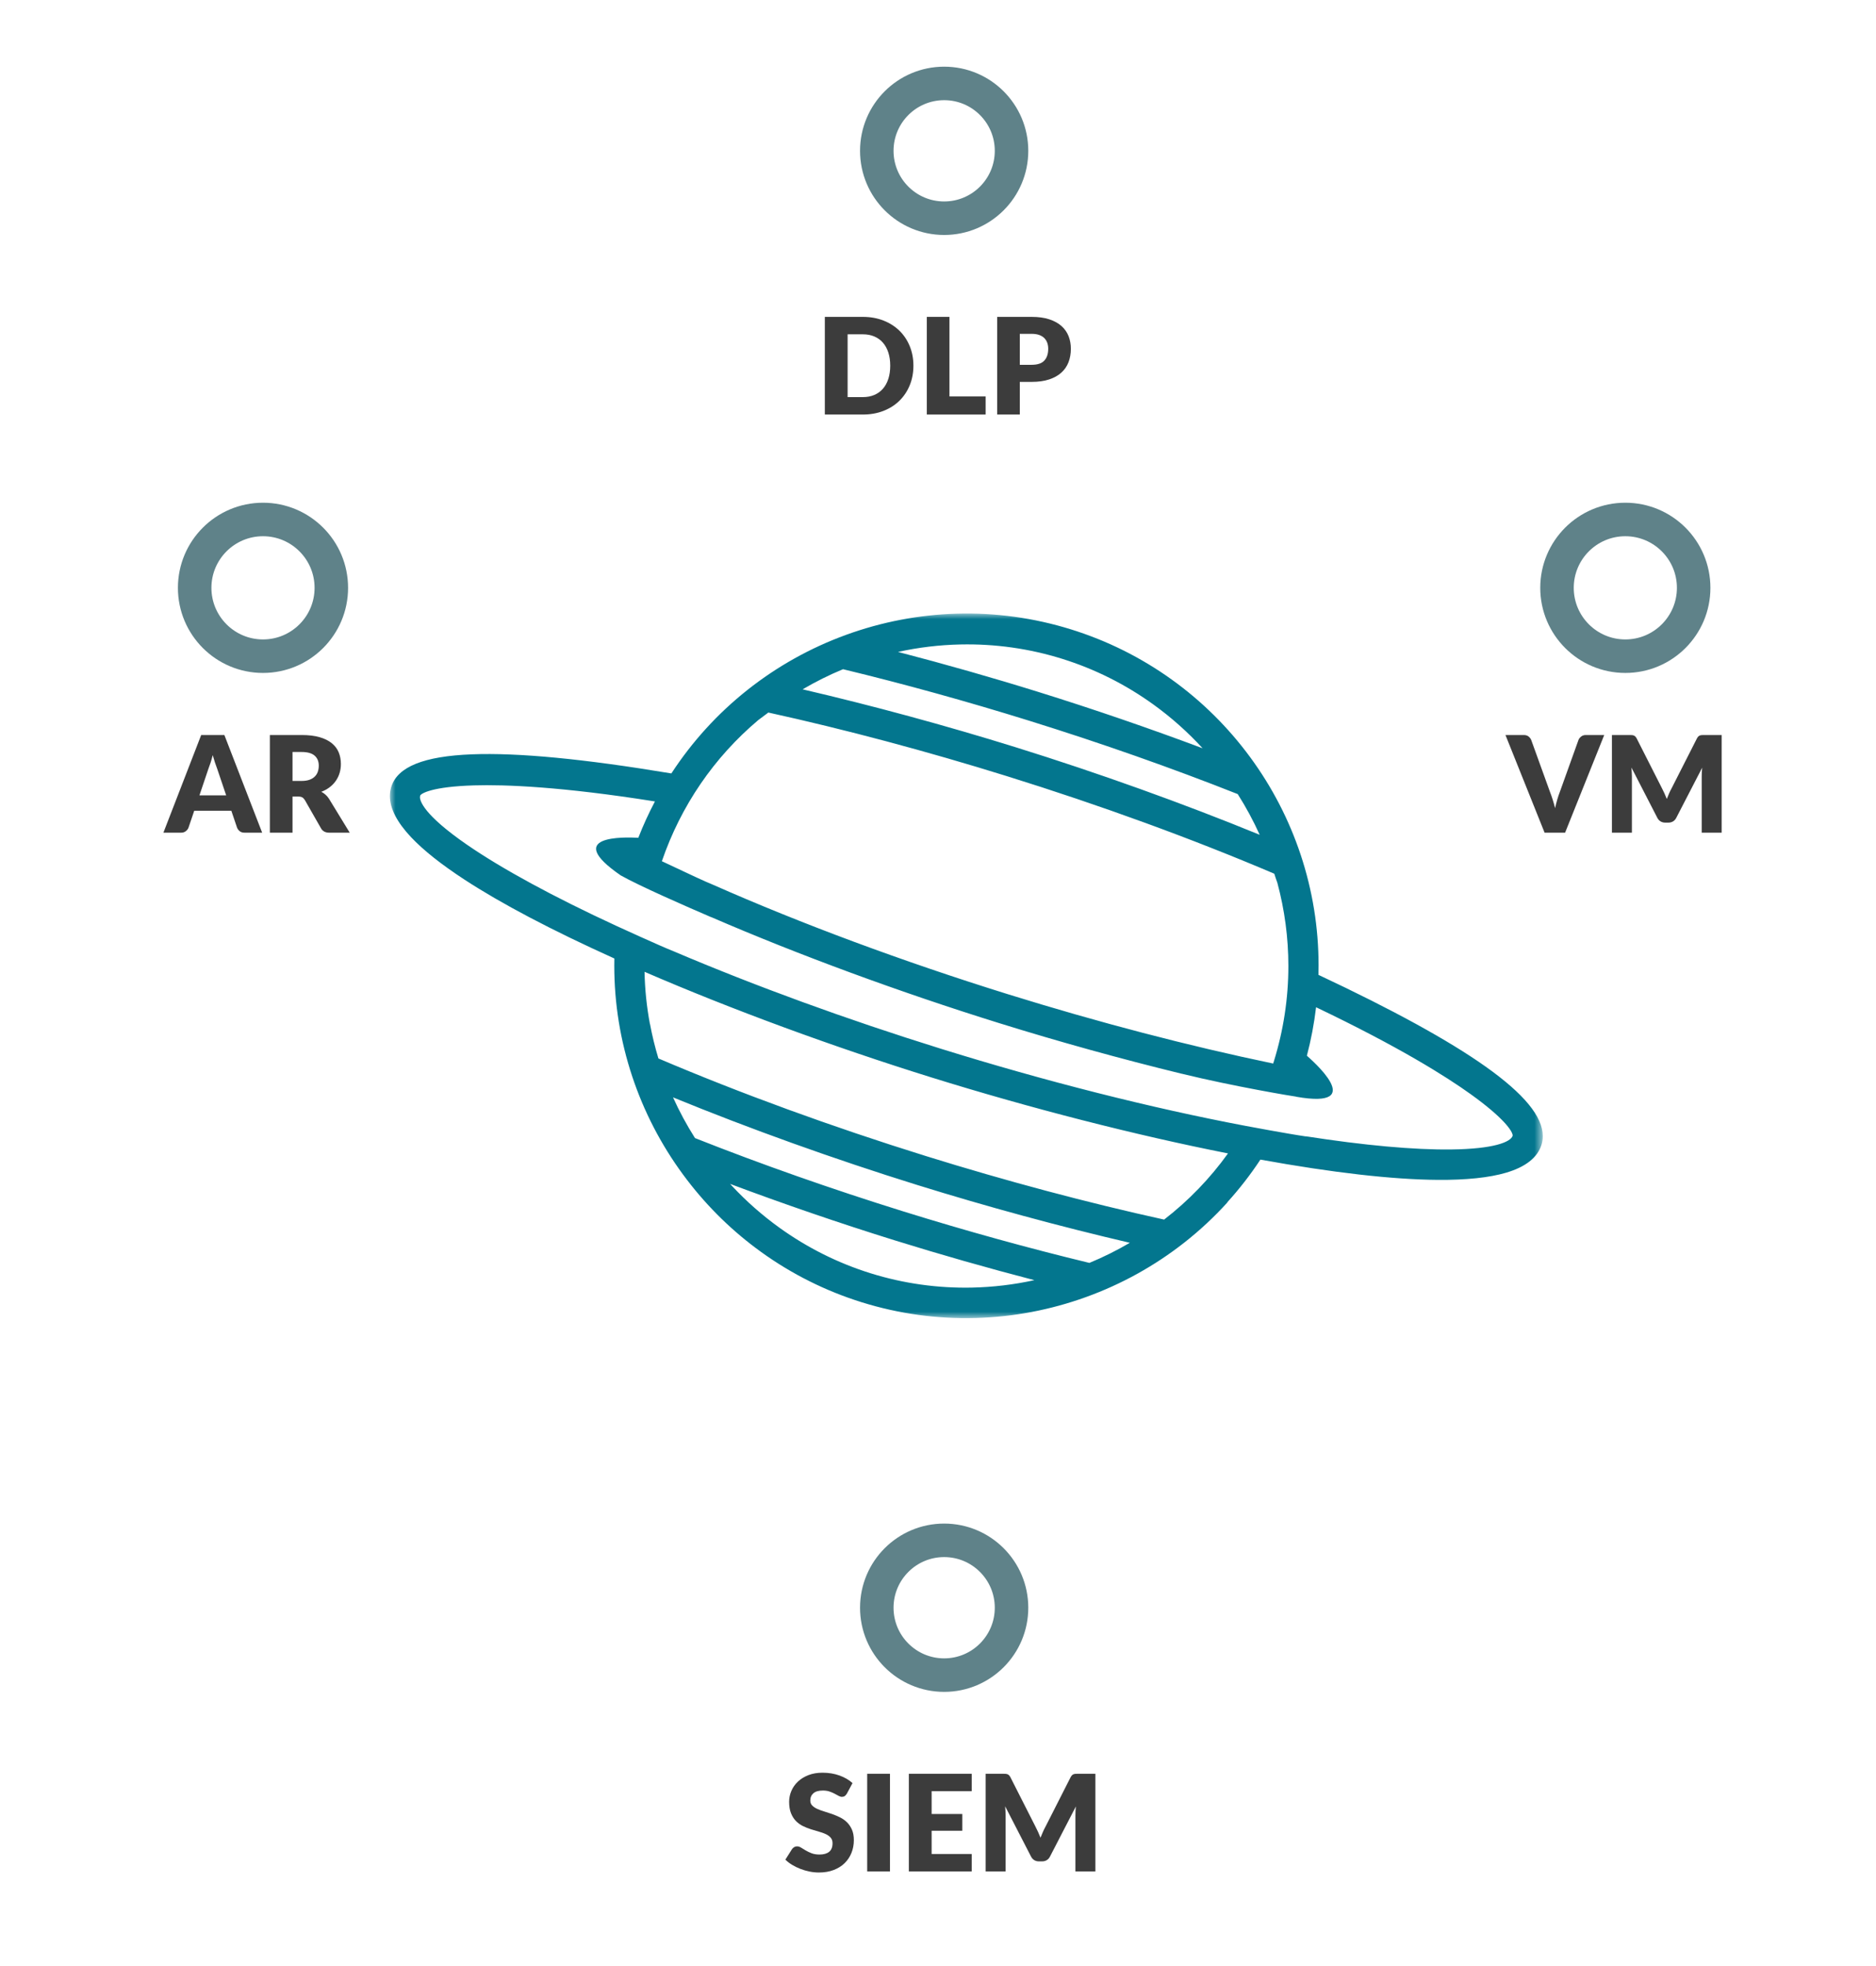 <?xml version="1.0" encoding="UTF-8"?>
<svg width="168px" height="176px" viewBox="0 0 168 176" version="1.1" xmlns="http://www.w3.org/2000/svg" xmlns:xlink="http://www.w3.org/1999/xlink">
    <title>16-professional-jupiter-dlp-vm-siem-ar</title>
    <defs>
        <polygon id="path-1" points="0 0 103.243 0 103.243 63.077 0 63.077"></polygon>
    </defs>
    <g id="16-professional-jupiter-dlp-vm-siem-ar" stroke="none" stroke-width="1" fill="none" fill-rule="evenodd">
        <rect id="Rectangle" x="0" y="0" width="168" height="176"></rect>
        <g id="Group-3" transform="translate(34.917, 54.923)">
            <mask id="mask-2" fill="white">
                <use xlink:href="#path-1"></use>
            </mask>
            <g id="Clip-2"></g>
            <path d="M100.543,46.753 C100.368,47.316 98.837,47.931 95.064,47.978 C91.732,48.02 87.267,47.614 82.03,46.8 C82.024,46.805 82.021,46.808 82.021,46.809 C80.472,46.589 76.637,45.868 76.637,45.868 C68.141,44.261 58.699,41.872 49.317,38.953 C40.914,36.338 32.716,33.347 25.418,30.241 C24.274,29.796 20.296,27.97 20.296,27.97 C14.672,25.375 10.047,22.864 6.903,20.696 C2.995,18.002 2.691,16.761 2.691,16.445 C2.691,16.396 2.697,16.349 2.709,16.308 C2.772,16.107 3.797,15.495 7.536,15.385 C10.305,15.304 15.351,15.49 23.733,16.822 C23.175,17.88 22.678,18.968 22.246,20.075 C20.979,20.01 15.448,19.837 20.66,23.437 C22.35,24.393 26.574,26.239 28.714,27.159 C28.75,27.172 28.787,27.185 28.823,27.198 C36.572,30.552 45.682,33.905 54.533,36.659 C59.899,38.329 65.476,39.873 70.89,41.195 C70.891,41.195 70.893,41.193 70.894,41.193 C75.58,42.342 81.04,43.246 81.143,43.246 L81.166,43.259 C87.742,44.414 82.425,39.869 82.117,39.585 C82.49,38.17 82.766,36.717 82.94,35.246 C90.359,38.79 94.57,41.436 96.805,43.042 C99.758,45.163 100.545,46.357 100.545,46.728 C100.545,46.74 100.545,46.749 100.543,46.753 M69.333,54.255 C62.495,52.751 55.236,50.818 48.011,48.571 C39.582,45.947 31.361,42.947 24.046,39.83 C23.738,38.815 23.487,37.788 23.294,36.751 C23.29,36.75 23.288,36.749 23.285,36.748 C22.996,35.207 22.834,33.645 22.803,32.074 C30.552,35.427 39.662,38.78 48.513,41.535 C57.344,44.283 66.749,46.691 75.053,48.331 C73.444,50.571 71.523,52.56 69.333,54.255 M30.6,51.205 C30.556,51.158 30.513,51.11 30.469,51.062 C35.271,52.861 40.272,54.578 45.193,56.109 C49.299,57.387 53.528,58.59 57.713,59.678 C55.881,60.079 54.016,60.301 52.138,60.342 C49.05,60.408 45.996,59.978 43.06,59.065 C40.124,58.151 37.365,56.771 34.86,54.965 C33.34,53.869 31.934,52.631 30.655,51.265 C30.637,51.245 30.619,51.225 30.6,51.205 M62.64,58.132 C57.214,56.822 51.595,55.269 45.997,53.528 C39.546,51.52 33.216,49.291 27.321,46.958 C26.579,45.789 25.921,44.573 25.354,43.314 C32.184,46.113 39.786,48.843 47.207,51.152 C53.47,53.101 60.02,54.877 66.262,56.332 C65.1,57.014 63.891,57.616 62.64,58.132 M32.982,9.543 C33.293,9.314 33.6,9.089 33.891,8.864 C40.735,10.369 48.001,12.303 55.234,14.553 C63.663,17.176 71.885,20.177 79.199,23.293 C79.28,23.561 79.374,23.83 79.472,24.1 C80.127,26.536 80.459,29.037 80.459,31.557 C80.459,34.446 80.021,37.32 79.157,40.101 C79.138,40.163 79.118,40.224 79.098,40.285 C71.563,38.718 63.429,36.595 55.337,34.078 C45.952,31.157 36.822,27.768 28.917,24.272 C28.318,24.042 26.316,23.094 26.316,23.094 C25.647,22.786 24.994,22.479 24.355,22.173 C26.059,17.201 29.034,12.872 32.982,9.543 M40.578,4.985 C46.013,6.297 51.641,7.852 57.248,9.596 C63.699,11.604 70.029,13.833 75.924,16.165 C76.666,17.334 77.324,18.551 77.891,19.809 C71.061,17.011 63.459,14.281 56.038,11.971 C49.768,10.02 43.209,8.242 36.96,6.786 C38.121,6.104 39.329,5.502 40.578,4.985 M72.779,12.063 C67.976,10.263 62.974,8.546 58.052,7.014 C53.936,5.733 49.695,4.527 45.499,3.437 C47.339,3.033 49.212,2.809 51.097,2.769 C54.185,2.703 57.239,3.132 60.175,4.046 C63.111,4.959 65.87,6.339 68.375,8.146 C69.974,9.299 71.447,10.611 72.779,12.063 M98.135,40.568 C94.836,38.226 89.795,35.46 83.152,32.346 C83.16,32.064 83.163,31.779 83.163,31.498 C83.163,28.118 82.622,24.78 81.555,21.577 C80.511,18.447 78.988,15.509 77.026,12.844 C75.063,10.177 72.707,7.847 70.025,5.919 C67.276,3.943 64.238,2.429 60.996,1.42 C57.675,0.387 54.23,-0.087 50.759,0.013 C47.375,0.11 44.04,0.748 40.848,1.91 C37.657,3.072 34.693,4.726 32.037,6.826 C29.366,8.94 27.068,11.459 25.205,14.315 C17.327,13.004 11.48,12.445 7.336,12.605 C3.041,12.771 0.682,13.721 0.126,15.509 C0.043,15.776 0,16.057 0,16.345 C0,17.454 0.639,18.693 1.9,20.028 C2.999,21.192 4.601,22.464 6.662,23.81 C9.975,25.974 14.496,28.352 20.099,30.881 C20.095,31.087 20.093,31.302 20.093,31.521 C20.093,34.899 20.634,38.239 21.702,41.446 C22.745,44.581 24.269,47.525 26.23,50.196 C26.356,50.367 26.483,50.537 26.612,50.705 C28.499,53.174 30.727,55.341 33.241,57.153 C35.991,59.136 39.027,60.652 42.266,61.66 C45.57,62.688 48.998,63.161 52.456,63.065 C55.827,62.972 59.151,62.342 62.335,61.192 C65.518,60.042 68.477,58.403 71.131,56.321 C72.528,55.224 73.823,54.017 75.009,52.709 C75.003,52.707 74.998,52.705 74.992,52.703 C76.073,51.511 77.064,50.237 77.955,48.885 C84.431,50.059 89.774,50.67 93.837,50.699 C96.386,50.718 98.442,50.503 99.948,50.061 C101.7,49.546 102.77,48.704 103.126,47.559 C103.204,47.311 103.243,47.052 103.243,46.788 C103.243,45.043 101.572,43.008 98.135,40.568" id="Fill-1" fill="#03768E" mask="url(#mask-2)"></path>
        </g>
        <g id="SIEM" transform="translate(70.332, 158.693)" fill="#3C3C3C" fill-rule="nonzero">
            <path d="M5.508,1.872 C5.448,1.968 5.385,2.04 5.319,2.088 C5.253,2.136 5.168,2.16 5.064,2.16 C4.972,2.16 4.873,2.131 4.767,2.073 C4.661,2.015 4.541,1.95 4.407,1.878 C4.273,1.806 4.12,1.741 3.948,1.683 C3.776,1.625 3.58,1.596 3.36,1.596 C2.98,1.596 2.697,1.677 2.511,1.839 C2.325,2.001 2.232,2.22 2.232,2.496 C2.232,2.672 2.288,2.818 2.4,2.934 C2.512,3.05 2.659,3.15 2.841,3.234 C3.023,3.318 3.231,3.395 3.465,3.465 C3.699,3.535 3.938,3.613 4.182,3.699 C4.426,3.785 4.665,3.886 4.899,4.002 C5.133,4.118 5.341,4.266 5.523,4.446 C5.705,4.626 5.852,4.845 5.964,5.103 C6.076,5.361 6.132,5.672 6.132,6.036 C6.132,6.44 6.062,6.818 5.922,7.17 C5.782,7.522 5.579,7.829 5.313,8.091 C5.047,8.353 4.719,8.559 4.329,8.709 C3.939,8.859 3.496,8.934 3,8.934 C2.728,8.934 2.451,8.906 2.169,8.85 C1.887,8.794 1.614,8.715 1.35,8.613 C1.086,8.511 0.838,8.39 0.606,8.25 C0.374,8.11 0.172,7.954 0,7.782 L0.6,6.834 C0.648,6.766 0.711,6.709 0.789,6.663 C0.867,6.617 0.952,6.594 1.044,6.594 C1.164,6.594 1.285,6.632 1.407,6.708 C1.529,6.784 1.667,6.868 1.821,6.96 C1.975,7.052 2.152,7.136 2.352,7.212 C2.552,7.288 2.788,7.326 3.06,7.326 C3.428,7.326 3.714,7.245 3.918,7.083 C4.122,6.921 4.224,6.664 4.224,6.312 C4.224,6.108 4.168,5.942 4.056,5.814 C3.944,5.686 3.797,5.58 3.615,5.496 C3.433,5.412 3.226,5.338 2.994,5.274 C2.762,5.21 2.524,5.139 2.28,5.061 C2.036,4.983 1.798,4.887 1.566,4.773 C1.334,4.659 1.127,4.509 0.945,4.323 C0.763,4.137 0.616,3.905 0.504,3.627 C0.392,3.349 0.336,3.006 0.336,2.598 C0.336,2.27 0.402,1.95 0.534,1.638 C0.666,1.326 0.86,1.048 1.116,0.804 C1.372,0.56 1.686,0.365 2.058,0.219 C2.43,0.073 2.856,0 3.336,0 C3.604,0 3.865,0.021 4.119,0.063 C4.373,0.105 4.614,0.167 4.842,0.249 C5.07,0.331 5.283,0.429 5.481,0.543 C5.679,0.657 5.856,0.786 6.012,0.93 L5.508,1.872 Z" id="Path"></path>
            <polygon id="Path" points="9.366 8.838 7.326 8.838 7.326 0.096 9.366 0.096"></polygon>
            <polygon id="Path" points="13.098 1.656 13.098 3.696 15.846 3.696 15.846 5.196 13.098 5.196 13.098 7.278 16.686 7.278 16.686 8.838 11.058 8.838 11.058 0.096 16.686 0.096 16.686 1.656"></polygon>
            <path d="M27.762,0.096 L27.762,8.838 L25.974,8.838 L25.974,3.81 C25.974,3.694 25.977,3.568 25.983,3.432 C25.989,3.296 26,3.158 26.016,3.018 L23.694,7.512 C23.622,7.652 23.525,7.758 23.403,7.83 C23.281,7.902 23.142,7.938 22.986,7.938 L22.71,7.938 C22.554,7.938 22.415,7.902 22.293,7.83 C22.171,7.758 22.074,7.652 22.002,7.512 L19.68,3.006 C19.692,3.15 19.702,3.291 19.71,3.429 C19.718,3.567 19.722,3.694 19.722,3.81 L19.722,8.838 L17.934,8.838 L17.934,0.096 L19.482,0.096 C19.57,0.096 19.647,0.098 19.713,0.102 C19.779,0.106 19.838,0.118 19.89,0.138 C19.942,0.158 19.989,0.189 20.031,0.231 C20.073,0.273 20.114,0.332 20.154,0.408 L22.404,4.842 C22.484,4.994 22.561,5.152 22.635,5.316 C22.709,5.48 22.78,5.648 22.848,5.82 C22.916,5.644 22.987,5.472 23.061,5.304 C23.135,5.136 23.214,4.976 23.298,4.824 L25.542,0.408 C25.582,0.332 25.623,0.273 25.665,0.231 C25.707,0.189 25.754,0.158 25.806,0.138 C25.858,0.118 25.917,0.106 25.983,0.102 C26.049,0.098 26.126,0.096 26.214,0.096 L27.762,0.096 Z" id="Path"></path>
        </g>
        <g id="DLP" transform="translate(73.866, 28.367)" fill="#3C3C3C" fill-rule="nonzero">
            <path d="M7.932,4.368 C7.932,5 7.823,5.583 7.605,6.117 C7.387,6.651 7.08,7.113 6.684,7.503 C6.288,7.893 5.811,8.197 5.253,8.415 C4.695,8.633 4.076,8.742 3.396,8.742 L0,8.742 L0,0 L3.396,0 C4.076,0 4.695,0.11 5.253,0.33 C5.811,0.55 6.288,0.854 6.684,1.242 C7.08,1.63 7.387,2.091 7.605,2.625 C7.823,3.159 7.932,3.74 7.932,4.368 Z M5.856,4.368 C5.856,3.936 5.8,3.546 5.688,3.198 C5.576,2.85 5.415,2.555 5.205,2.313 C4.995,2.071 4.738,1.885 4.434,1.755 C4.13,1.625 3.784,1.56 3.396,1.56 L2.04,1.56 L2.04,7.182 L3.396,7.182 C3.784,7.182 4.13,7.117 4.434,6.987 C4.738,6.857 4.995,6.671 5.205,6.429 C5.415,6.187 5.576,5.892 5.688,5.544 C5.8,5.196 5.856,4.804 5.856,4.368 Z" id="Shape"></path>
            <polygon id="Path" points="14.4 7.122 14.4 8.742 9.132 8.742 9.132 0 11.16 0 11.16 7.122"></polygon>
            <path d="M18.516,4.29 C19.044,4.29 19.424,4.164 19.656,3.912 C19.888,3.66 20.004,3.308 20.004,2.856 C20.004,2.656 19.974,2.474 19.914,2.31 C19.854,2.146 19.763,2.005 19.641,1.887 C19.519,1.769 19.365,1.678 19.179,1.614 C18.993,1.55 18.772,1.518 18.516,1.518 L17.46,1.518 L17.46,4.29 L18.516,4.29 Z M18.516,0 C19.132,0 19.661,0.073 20.103,0.219 C20.545,0.365 20.909,0.566 21.195,0.822 C21.481,1.078 21.692,1.38 21.828,1.728 C21.964,2.076 22.032,2.452 22.032,2.856 C22.032,3.292 21.962,3.692 21.822,4.056 C21.682,4.42 21.468,4.732 21.18,4.992 C20.892,5.252 20.527,5.455 20.085,5.601 C19.643,5.747 19.12,5.82 18.516,5.82 L17.46,5.82 L17.46,8.742 L15.432,8.742 L15.432,0 L18.516,0 Z" id="Shape"></path>
        </g>
        <path d="M16.217,74.542 C16.385,74.542 16.526,74.497 16.64,74.407 C16.754,74.317 16.833,74.216 16.877,74.104 L16.877,74.104 L17.393,72.58 L20.717,72.58 L21.233,74.104 C21.289,74.232 21.371,74.337 21.479,74.419 C21.587,74.501 21.729,74.542 21.905,74.542 L21.905,74.542 L23.477,74.542 L20.093,65.8 L18.017,65.8 L14.633,74.542 L16.217,74.542 Z M20.255,71.2 L17.861,71.2 L18.665,68.818 C18.725,68.666 18.789,68.486 18.857,68.278 C18.925,68.07 18.989,67.844 19.049,67.6 C19.117,67.84 19.185,68.063 19.253,68.269 C19.321,68.475 19.385,68.654 19.445,68.806 L19.445,68.806 L20.255,71.2 Z M26.195,74.542 L26.195,71.308 L26.711,71.308 C26.867,71.308 26.987,71.333 27.071,71.383 C27.155,71.433 27.231,71.512 27.299,71.62 L27.299,71.62 L28.751,74.158 C28.899,74.414 29.143,74.542 29.483,74.542 L29.483,74.542 L31.319,74.542 L29.459,71.5 C29.367,71.36 29.263,71.239 29.147,71.137 C29.031,71.035 28.907,70.95 28.775,70.882 C29.059,70.774 29.31,70.636 29.528,70.468 C29.746,70.3 29.929,70.109 30.077,69.895 C30.225,69.681 30.337,69.448 30.413,69.196 C30.489,68.944 30.527,68.676 30.527,68.392 C30.527,68.02 30.463,67.676 30.335,67.36 C30.207,67.044 30.002,66.77 29.72,66.538 C29.438,66.306 29.074,66.125 28.628,65.995 C28.182,65.865 27.643,65.8 27.011,65.8 L27.011,65.8 L24.167,65.8 L24.167,74.542 L26.195,74.542 Z M27.011,69.91 L26.195,69.91 L26.195,67.318 L27.011,67.318 C27.535,67.318 27.922,67.426 28.172,67.642 C28.422,67.858 28.547,68.158 28.547,68.542 C28.547,68.734 28.519,68.913 28.463,69.079 C28.407,69.245 28.317,69.39 28.193,69.514 C28.069,69.638 27.91,69.735 27.716,69.805 C27.522,69.875 27.287,69.91 27.011,69.91 L27.011,69.91 Z" id="AR" fill="#3C3C3C" fill-rule="nonzero"></path>
        <circle id="Oval-Copy-29" stroke="#5F8289" stroke-width="3" cx="23.552" cy="52.623" r="6.119"></circle>
        <circle id="Oval-Copy-13" stroke="#5F8289" stroke-width="3" cx="84.552" cy="143.924" r="6.033"></circle>
        <g id="VM-Copy" transform="translate(134.818, 65.8)" fill="#3C3C3C" fill-rule="nonzero">
            <path d="M8.844,0 L5.34,8.742 L3.504,8.742 L0,0 L1.632,0 C1.808,0 1.95,0.041 2.058,0.123 C2.166,0.205 2.248,0.31 2.304,0.438 L3.996,5.118 C4.076,5.322 4.154,5.545 4.23,5.787 C4.306,6.029 4.378,6.282 4.446,6.546 C4.502,6.282 4.565,6.029 4.635,5.787 C4.705,5.545 4.78,5.322 4.86,5.118 L6.54,0.438 C6.584,0.326 6.663,0.225 6.777,0.135 C6.891,0.045 7.032,0 7.2,0 L8.844,0 Z" id="Path"></path>
            <path d="M19.362,0 L19.362,8.742 L17.574,8.742 L17.574,3.714 C17.574,3.598 17.577,3.472 17.583,3.336 C17.589,3.2 17.6,3.062 17.616,2.922 L15.294,7.416 C15.222,7.556 15.125,7.662 15.003,7.734 C14.881,7.806 14.742,7.842 14.586,7.842 L14.31,7.842 C14.154,7.842 14.015,7.806 13.893,7.734 C13.771,7.662 13.674,7.556 13.602,7.416 L11.28,2.91 C11.292,3.054 11.302,3.195 11.31,3.333 C11.318,3.471 11.322,3.598 11.322,3.714 L11.322,8.742 L9.534,8.742 L9.534,0 L11.082,0 C11.17,0 11.247,0.002 11.313,0.006 C11.379,0.01 11.438,0.022 11.49,0.042 C11.542,0.062 11.589,0.093 11.631,0.135 C11.673,0.177 11.714,0.236 11.754,0.312 L14.004,4.746 C14.084,4.898 14.161,5.056 14.235,5.22 C14.309,5.384 14.38,5.552 14.448,5.724 C14.516,5.548 14.587,5.376 14.661,5.208 C14.735,5.04 14.814,4.88 14.898,4.728 L17.142,0.312 C17.182,0.236 17.223,0.177 17.265,0.135 C17.307,0.093 17.354,0.062 17.406,0.042 C17.458,0.022 17.517,0.01 17.583,0.006 C17.649,0.002 17.726,0 17.814,0 L19.362,0 Z" id="Path"></path>
        </g>
        <circle id="Oval-Copy-10" stroke="#5F8289" stroke-width="3" cx="145.552" cy="52.623" r="6.119"></circle>
        <circle id="Oval-Copy-28" stroke="#5F8289" stroke-width="3" cx="84.552" cy="13.502" r="6.033"></circle>
    </g>
</svg>